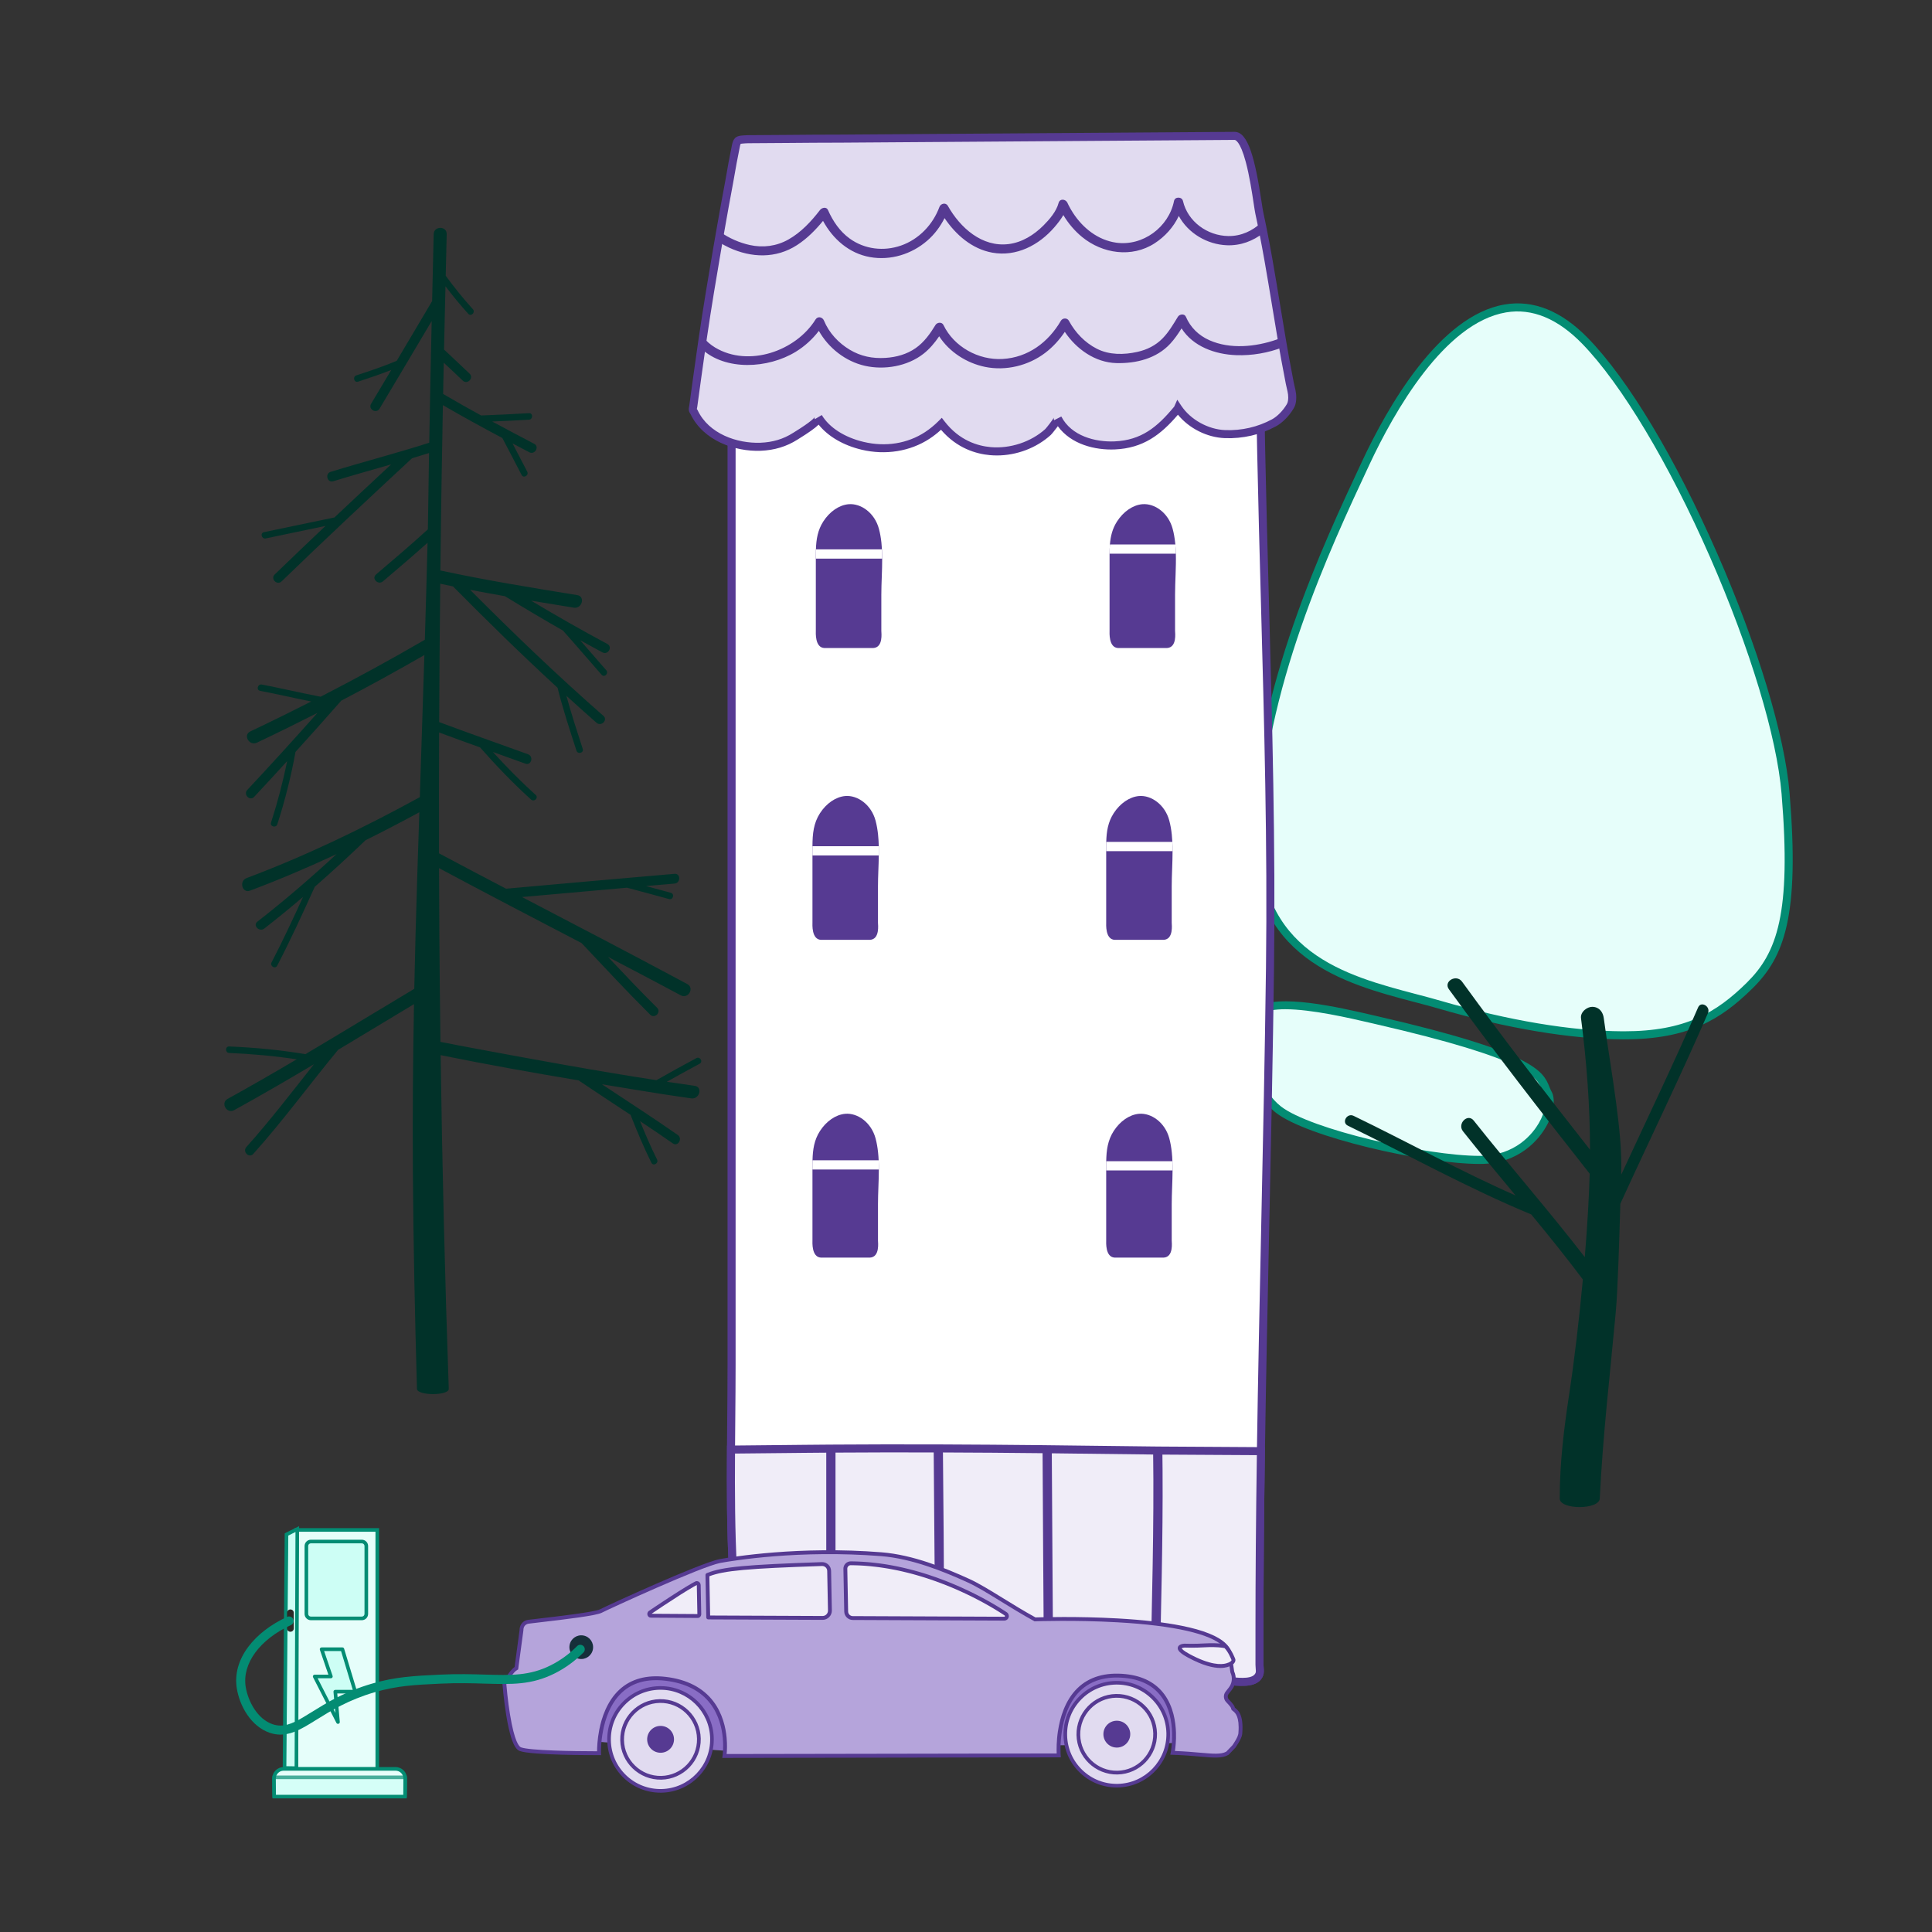 <?xml version="1.0" encoding="UTF-8"?> <svg xmlns="http://www.w3.org/2000/svg" id="Layer_1" viewBox="0 0 1920 1920"><rect x="0" y="0" width="1920" height="1920" fill="#333333" stroke="none"/><defs><style>.cls-1{opacity:.7;}.cls-2,.cls-3,.cls-4,.cls-5,.cls-6,.cls-7,.cls-8,.cls-9,.cls-10,.cls-11,.cls-12,.cls-13,.cls-14,.cls-15{stroke-width:0px;}.cls-2,.cls-7{fill:#f0edf8;}.cls-3{fill:#896dc5;}.cls-4{fill:#013229;}.cls-5{fill:#2d2a27;}.cls-6{fill:#e1dbf0;}.cls-7{fill-rule:evenodd;}.cls-8{fill:none;}.cls-9{fill:#fff;}.cls-10{fill:#563a92;}.cls-11{fill:#b5a4db;}.cls-12{fill:#038c73;}.cls-13{fill:#e6fefa;}.cls-14{fill:#162f3a;}.cls-15{fill:#cdfef5;}</style></defs><path class="cls-13" d="m1430.91,998.51c72.58,21.09,134.43,30.15,181.56,30.38,61.8.3,94.04-17.69,126.16-49.35,32.12-31.66,45.62-72.28,35.85-190.99-9.78-118.72-114.53-362.66-199.26-449.72-84.73-87.06-166.67,11.64-217.88,121.04-41.31,88.25-105.68,226.72-109.4,365.46-3.72,138.73,111.97,152.55,182.96,173.18Z"></path><path class="cls-12" d="m1614,1032.89c-.51,0-1.02,0-1.54,0-51.63-.25-114.79-10.81-182.66-30.54h0c-7.49-2.18-15.42-4.26-23.82-6.47-69.82-18.35-165.43-43.49-162.02-170.66,3.77-140.58,70.13-282.34,109.78-367.04,25-53.41,76.64-144.64,141.63-155.6,28.59-4.82,56.43,6.44,82.74,33.46,40.08,41.18,86.93,119.25,128.53,214.17,40.28,91.91,67.14,180.89,71.84,238.01,10.1,122.6-5.22,162.83-37.03,194.17-31.62,31.16-64.05,50.5-127.45,50.5Zm-181.97-38.22c67.17,19.52,129.57,29.97,180.47,30.22.49,0,.99,0,1.48,0,60.7,0,91.68-18.46,121.86-48.2,30.07-29.64,44.51-68.35,34.67-187.82-4.64-56.29-31.25-144.31-71.2-235.45-40.63-92.7-88.08-171.88-126.94-211.81-24.36-25.03-49.82-35.51-75.67-31.16-61.39,10.35-111.38,99.11-135.72,151.1-39.38,84.14-105.3,224.96-109.03,363.87-3.24,120.84,85.08,144.06,156.06,162.71,8.45,2.22,16.44,4.32,24.02,6.53h0Z"></path><path class="cls-13" d="m1368.25,1013.91c-29.42-6.77-96.57-23.46-117.15-9.4-20.58,14.06-10.55,74.8,19.43,98.21,29.97,23.41,145.73,50.08,200.22,50,54.49-.08,75.92-51.42,67.6-66.1-8.31-14.68,3.77-32.7-170.09-72.7Z"></path><path class="cls-12" d="m1470.5,1156.71c-55.56,0-171.55-26.73-202.44-50.85-21.62-16.88-32.49-51.01-31.75-74.54.45-14.21,4.9-24.9,12.53-30.12,20.89-14.28,82.18-.04,115.11,7.6,1.84.43,3.57.83,5.19,1.2,156.87,36.09,164.51,54.97,170.64,70.14.65,1.6,1.26,3.11,2.04,4.49,4.44,7.84,2.16,22.15-5.68,35.63-6.37,10.94-25.48,36.39-65.39,36.45h-.25Zm-193.19-153.74c-10.32,0-18.87,1.35-23.96,4.83-5.46,3.73-8.68,12.17-9.04,23.76-.68,21.57,9.13,52.73,28.67,67.99,29.25,22.84,144.29,49.15,197.52,49.15h.23c35.77-.05,52.82-22.72,58.49-32.47,7.01-12.05,8.14-23.25,5.64-27.66-1.04-1.83-1.78-3.67-2.5-5.43-5.15-12.74-12.2-30.19-165.02-65.34-1.63-.37-3.37-.78-5.21-1.21-21.14-4.91-58.66-13.62-84.83-13.62Z"></path><path class="cls-4" d="m1687.57,1001.12c-24.27,55.97-50.8,110.93-76.43,166.29.73-24.02-1.98-48.12-5.1-71.89-3.66-27.94-8.5-55.71-12.22-83.65-.49-3.81-2.17-7.24-4.99-9.3,0,0-.01,0-.02-.01-.04-.03-.08-.05-.11-.07-1.67-1.19-3.74-1.9-6.19-1.93-2.62-.03-5.48,1.17-7.68,3.07-2.43,2.1-4.06,5.06-3.64,8.24,5.6,43.17,8.94,87.09,8.95,130.73-43.25-55.06-86.03-110.38-127.19-167.07-5.65-7.78-18.74-.26-13.02,7.61,45.19,62.23,92.32,122.84,139.88,183.25-.67,24.05-2.38,52.71-4.86,82.92-35.63-46.16-74.13-89.98-110.37-135.69-6.03-7.6-16.64,3.13-10.66,10.66,17.07,21.53,34.67,42.63,52.22,63.76-54.7-24.09-107.18-53.09-160.95-79.13-6.52-3.16-12.27,6.59-5.71,9.77,60.73,29.42,119.86,62.38,182.27,88.22,17.49,21.21,34.76,42.6,51.27,64.62-3.6,39.04-8.33,79.35-13.67,114.59-5.1,33.69-9.31,67.29-9.32,103.06,0,11.38,39.25,11.42,39.8,0,3.03-62.84,10.08-122.08,15.82-184.27,2.16-23.35,3.57-73.08,4.61-108.61,28.85-63.23,59.43-125.69,87.08-189.46,2.87-6.61-6.88-12.38-9.77-5.71Z"></path><path class="cls-4" d="m692.02,1051.57c-13.34,7.11-26.53,14.48-39.69,21.9-59.87-9.21-119.54-20.18-179.05-31.26-11.87-2.21-23.73-4.44-35.57-6.82-.49-36.4-.86-72.79-1.11-109.19-.14-21.16-.23-42.31-.3-63.47,47.02,25.22,94.38,49.82,141.69,74.51.04.04.06.08.1.12,22.52,23.84,44.79,47.9,68.07,71.02,4.44,4.41,11.3-2.45,6.86-6.86-16.64-16.52-32.76-33.52-48.83-50.59,8.79,4.6,17.58,9.21,26.36,13.84,15.35,8.08,30.71,16.16,45.99,24.38,7.33,3.94,13.88-7.22,6.53-11.17-54.51-29.31-109.44-57.84-164.29-86.51,34.79-3.1,69.58-6.23,104.37-9.28,13.95,3.64,27.82,7.56,41.75,11.28,4.03,1.08,5.74-5.16,1.72-6.24-8.21-2.19-16.39-4.45-24.59-6.68,9.44-.82,18.87-1.64,28.31-2.45,6.18-.53,6.23-10.24,0-9.7-55.75,4.75-111.47,9.81-167.21,14.77-.06,0-.12.03-.18.03-10.53-5.51-21.06-11.03-31.57-16.57-11.72-6.17-23.43-12.35-35.11-18.6-.09-40.04-.07-80.08.1-120.12,13.53,5.04,27.1,9.97,40.69,14.84,16.1,18.19,32.67,35.55,50.74,51.85,3.09,2.78,7.68-1.78,4.58-4.58-15.02-13.54-28.99-27.82-42.53-42.7,10.77,3.85,21.54,7.7,32.3,11.6,5.88,2.13,8.41-7.24,2.58-9.36-29.42-10.68-58.98-20.98-88.3-31.95.21-45.84.57-91.68,1.08-137.52,4.21.9,8.43,1.79,12.65,2.65,33.96,34.36,68.42,68.09,103.94,100.76,5.27,21.13,12.08,41.78,18.79,62.49,1.28,3.94,7.53,2.26,6.24-1.72-5.68-17.53-11.42-35.02-16.25-52.78,9.9,9.01,19.87,17.97,29.95,26.8,4.68,4.1,11.57-2.74,6.86-6.86-45.8-40.11-89.59-82.18-132.51-125.31,11.52,2.22,23.05,4.33,34.6,6.36,19.05,11.68,38.28,23.12,57.71,34.19,12.95,14.52,25.57,29.35,38.42,43.96,2.75,3.13,7.32-1.46,4.57-4.57-8.7-9.89-17.29-19.88-25.95-29.81,7.37,4.09,14.76,8.14,22.18,12.11,5.51,2.95,10.41-5.43,4.9-8.38-25.6-13.7-50.85-28.12-75.78-43.04,14.13,2.36,28.28,4.67,42.43,6.96,8.15,1.32,11.65-11.15,3.44-12.48-45.43-7.37-90.85-14.73-135.85-24.45-.07-.01-.13,0-.2-.02.15-12.62.29-25.24.46-37.86.15-5.98.54-39.25.69-49.08.41-26.65.86-52.23,1.34-77.39,19.47,11.32,39.22,22.13,59.1,32.71,6.48,12.18,12.71,24.48,19.13,36.69,1.94,3.69,7.53.42,5.59-3.27-4.91-9.33-9.7-18.71-14.58-28.05,5.53,2.92,11.06,5.83,16.6,8.73,5.53,2.89,10.44-5.48,4.9-8.38-13.95-7.3-27.87-14.65-41.72-22.14,12.18-.51,24.36-1.07,36.54-1.83,4.14-.26,4.16-6.73,0-6.47-15.85.99-31.71,1.64-47.57,2.29-12.69-6.96-25.29-14.06-37.77-21.39.21-10.38.42-20.72.64-31.04,6.31,5.91,12.65,11.77,18.87,17.77,4.5,4.34,11.37-2.51,6.86-6.86-8.39-8.1-17.01-15.95-25.45-24,.45-20.77.92-41.6,1.42-62.87,7.18,9.43,14.72,18.59,22.67,27.37,2.8,3.09,7.37-1.49,4.58-4.58-9.59-10.58-18.56-21.73-27-33.26.32-13.55.64-27.28.97-41.33.2-8.33-12.74-8.33-12.94,0-.54,22.66-1.05,44.75-1.54,66.54-11.67,19.82-23.42,39.6-35.19,59.36-13.14,5.45-26.61,10.06-40.14,14.45-3.94,1.28-2.26,7.53,1.72,6.24,11.1-3.59,22.13-7.37,33-11.6-6.68,11.2-13.35,22.4-20.04,33.59-3.21,5.38,5.18,10.26,8.38,4.9,17.33-29.02,34.63-58.05,51.83-87.15-.9,40.59-1.71,80.38-2.43,120.95-32.41,10.41-65.42,18.91-97.96,28.93-5.95,1.83-3.41,11.2,2.58,9.36,19.07-5.88,38.31-11.23,57.49-16.75-18.82,17.51-37.61,35.07-56.31,52.72-23.37,4.75-46.67,9.81-70.03,14.61-4.08.84-2.35,7.08,1.72,6.24,19.82-4.08,39.61-8.34,59.43-12.44-16.91,16.01-33.77,32.06-50.5,48.26-4.5,4.35,2.37,11.21,6.86,6.86,42.68-41.32,86.07-81.91,129.6-122.34,5.66-1.7,11.3-3.44,16.93-5.23-.43,24.82-.81,49.98-1.16,75.86-16.82,15.36-34.18,30.09-51.52,44.84-4.76,4.05,2.13,10.89,6.86,6.86,14.89-12.67,29.77-25.34,44.34-38.38-.82,32.13-1.73,64.26-2.7,96.39-33.93,19.73-68.55,38.62-103.58,56.62-19.54-3.73-38.91-8.36-58.45-12.11-4.07-.78-5.81,5.45-1.72,6.24,17,3.27,33.87,7.2,50.84,10.62-20.09,10.21-40.29,20.15-60.57,29.76-7.52,3.56-.96,14.72,6.53,11.17,20.17-9.56,40.25-19.44,60.22-29.58-22.92,25.81-46.13,51.34-69.74,76.55-4.27,4.56,2.58,11.43,6.86,6.86,11.01-11.75,21.9-23.6,32.75-35.49-4.16,20.64-9.52,41.01-15.99,61.05-1.28,3.97,4.96,5.67,6.24,1.72,7.54-23.37,13.58-47.17,17.97-71.33.03-.18.03-.34.04-.51,15.31-16.89,30.48-33.91,45.54-51.04,27.87-14.55,55.44-29.67,82.6-45.33-1.44,47.08-2.98,94.15-4.53,141.22-55.51,30.47-112.88,58.17-172.18,80.45-7.72,2.9-4.38,15.41,3.44,12.48,29.1-10.93,57.75-23.13,85.97-36.3-25.32,23.39-51.37,45.87-78.66,67.1-4.92,3.83,1.99,10.65,6.86,6.86,13.11-10.2,25.93-20.7,38.52-31.43-9.98,21.91-20.2,43.68-31.3,65.08-1.91,3.69,3.67,6.97,5.59,3.27,13.23-25.51,25.23-51.55,37.04-77.74.08-.18.14-.37.18-.55,17.24-15.06,34.08-30.57,50.65-46.46,17.99-8.9,35.79-18.17,53.4-27.73-.7,21.48-1.4,42.96-2.09,64.44-1.18,37-2.18,74-2.93,111.01-36.1,21.55-71.98,43.48-108.14,64.93-25.06-4.17-50.39-6.59-75.77-7.64-4.16-.17-4.16,6.3,0,6.47,22.44.93,44.84,2.93,67.05,6.31-22.73,13.41-45.57,26.61-68.68,39.35-7.3,4.02-.77,15.2,6.53,11.17,26.72-14.72,53.1-30.06,79.33-45.64-22.05,27.71-43.51,55.89-67.18,82.27-4.16,4.64,2.68,11.52,6.86,6.86,29.74-33.15,55.98-69.15,84.32-103.46,25.15-15.1,50.24-30.32,75.4-45.39-1.02,55.08-1.48,110.16-1.12,165.26.47,72.37,2.02,144.72,4.06,217.06.2,6.95,31.85,6.97,31.61,0-3.85-110.52-6.52-221.07-8.08-331.64,45.48,9.26,91.25,17.39,137.06,25.08,17.12,11.57,34.43,22.87,51.68,34.26,6.35,16.14,13,32.12,20.74,47.65,1.86,3.73,7.44.45,5.59-3.27-6.22-12.47-11.72-25.24-16.93-38.15,10.95,7.28,21.85,14.63,32.63,22.16,5.13,3.59,9.99-4.82,4.9-8.38-24.79-17.32-50.21-33.7-75.41-50.41,11.69,1.93,23.37,3.85,35.05,5.76,17.89,2.92,35.8,5.77,53.76,8.28,8.14,1.14,11.67-11.33,3.44-12.48-9.25-1.29-18.49-2.64-27.73-4.02,10.82-6.07,21.66-12.08,32.61-17.92,3.68-1.96.41-7.55-3.27-5.59Z"></path><path class="cls-9" d="m1251.66,298.85c0-24.57-1.1-49.18,0-73.72.38-8.33-.06-8.62-3.9-9.33-3.39-.61-10.25-.3-14.91-.3-15.93,0-31.86,0-47.79,0h-93.32c-67.65,0-135.3.3-202.95.1-33.44-.09-66.88-.33-100.32-.76-12.84-.17-30.94-.11-43.84.96-14.67,1.23-10.71,5.82-11.63,38.62-1.18,42.09-5.97,84.09-5.97,126.21v975.41c0,27.77-.39,56.11-.57,84.54-.28,40.19-.16,80.56,1.95,119.77,0,36.64,4.36,69.84,4.59,106.45.04,6.12,163.52,4.01,175.8,3.98,57.87-.15,115.74.63,173.6.7,29.62.04,59.25-.61,88.87-.95,15.18-.18,30.38-.29,45.57-.19,9.32.05,30.65,5.11,34.82-6.8.84-2.4,0-6.65,0-9.17v-34.67c0-58.81.56-118.04,1.44-177.53,2.36-159.66,6.98-321.06,9.01-480.56,2.84-221.21-10.46-441.69-10.46-662.74Z"></path><path class="cls-10" d="m1084.77,1675.48c-.79,0-1.58,0-2.38,0-25.22-.03-50.87-.2-75.67-.36-32.1-.21-65.29-.43-97.92-.34-1.25,0-4.07.03-8.12.06-163.96,1.42-167.94-2.52-170.33-4.87-.87-.85-1.35-1.97-1.36-3.15-.11-17.71-1.22-34.95-2.29-51.63-1.13-17.63-2.3-35.86-2.3-54.74-2.16-40.13-2.21-81.35-1.95-119.9.06-9.88.15-19.75.24-29.59.16-18.1.33-36.81.33-54.92V380.63c0-24.14,1.59-48.57,3.12-72.2,1.15-17.75,2.34-36.1,2.85-54.13.19-6.87.17-12.56.15-17.13-.07-17.03-.1-24.08,15.15-25.36,14-1.17,33.72-1.11,44.23-.98,32.21.42,65.01.67,100.28.76,42.27.13,85.25.05,126.81-.02,25.38-.04,50.75-.09,76.12-.09h109.25c10.62,0,21.24,0,31.86,0,1.11,0,2.35-.02,3.63-.04,4.45-.06,9.04-.13,11.99.4,7.4,1.36,7.55,5.32,7.18,13.44-.73,16.24-.48,32.85-.24,48.9.12,8.07.25,16.42.25,24.64,0,99.82,2.76,201.21,5.42,299.27,3.24,119.06,6.59,242.18,5.03,363.53-1.09,85.1-2.94,172.16-4.73,256.35-1.57,73.62-3.19,149.74-4.29,224.22-.97,65.46-1.44,123.51-1.44,177.47v34.67c0,.62.07,1.5.15,2.43.22,2.63.48,5.61-.38,8.06-4.36,12.45-21.03,10.94-32.06,9.93-2.49-.23-4.84-.44-6.55-.45-13.19-.09-27.22-.03-45.5.19-8.95.1-17.9.24-26.85.37-19.56.29-39.77.59-59.7.59Zm-161.27-8.72c27.88,0,55.97.18,83.28.36,24.79.16,50.42.33,75.62.36,20.64.02,41.64-.28,61.95-.58,8.96-.13,17.91-.26,26.87-.37,18.33-.22,32.41-.28,45.64-.19,2.05.01,4.57.24,7.23.48,9.07.82,21.49,1.95,23.79-4.61.29-.84.08-3.28-.04-4.75-.09-1.1-.18-2.14-.18-3.1v-34.67c0-54,.47-112.09,1.44-177.59,1.1-74.51,2.72-150.64,4.29-224.27,1.79-84.18,3.64-171.22,4.73-256.28,1.55-121.19-1.79-244.23-5.03-363.21-2.67-98.11-5.43-199.56-5.43-299.48,0-8.16-.12-16.48-.24-24.52-.24-16.17-.49-32.9.25-49.38.05-1.11.17-3.73.06-5.08-.26-.05-.53-.1-.69-.13-2.18-.4-6.76-.33-10.44-.27-1.33.02-2.6.04-3.75.04-10.62,0-21.24,0-31.86,0h-109.25c-25.37,0-50.74.04-76.11.08-41.57.07-84.56.14-126.85.02-35.29-.1-68.12-.35-100.36-.76-10.36-.13-29.79-.19-43.46.95-5.99.5-6.47,1.52-6.82,2.26-1.05,2.24-1.03,7.35-1,15.09.02,4.63.04,10.39-.15,17.39-.51,18.18-1.7,36.6-2.86,54.42-1.53,23.5-3.1,47.8-3.1,71.68v975.41c0,18.14-.17,36.87-.33,54.99-.09,9.83-.18,19.7-.24,29.58-.26,38.47-.21,79.57,1.94,119.53v.21c0,18.66,1.17,36.8,2.29,54.33,1.03,16.01,2.09,32.54,2.28,49.6,7.71,1.6,40.63,3.62,163.64,2.56,4.08-.04,6.92-.06,8.17-.06,4.89-.01,9.8-.02,14.71-.02Z"></path><path class="cls-2" d="m1251.66,1654.36c0,2.52.84,6.77,0,9.17-4.17,11.92-25.5,6.86-34.82,6.8-15.19-.1-30.39,0-45.57.19-6.28.07-12.56.17-18.85.26-3.07.04-6.13.08-9.2.13-20.28.3-40.55.6-60.83.57-11.9,0-23.8-.06-35.7-.12-3.06,0-6.11-.03-9.17-.05-32.92-.18-65.83-.46-98.75-.53-3.06,0-6.12,0-9.19,0-6.93,0-13.86,0-20.79,0-5.46,0-40.88.44-78.5.37-3.05,0-6.11,0-9.18-.03-44.08-.18-88.11-1.15-88.13-4.32-.23-36.61-4.59-69.81-4.59-106.45-2.11-39.21-2.22-79.58-1.95-119.77,24.14-.21,48.29-.48,72.42-.73,7.42-.07,14.83-.14,22.24-.19,3.06-.03,6.12-.05,9.18-.06,32.53-.22,65.06-.27,97.58-.17,3.06,0,6.11.02,9.18.03,33,.12,66,.37,99.01.73,3.06.04,6.12.07,9.18.11,9.36.1,18.73.22,28.09.34,24.21.31,48.41.62,72.61.86,3.06.03,6.12.05,9.19.08,18.57.17,37.14.29,55.71.33,14.08.04,28.16.14,42.24.26-.88,59.49-1.44,118.72-1.44,177.53v34.67Z"></path><path class="cls-10" d="m1085,1675.48c-.87,0-1.73,0-2.6,0-10.68,0-22.37-.05-35.72-.12-2.75,0-5.5-.02-8.25-.04h-.92c-10.28-.06-20.57-.13-30.85-.2-22.25-.14-45.26-.29-67.88-.34-3.06,0-6.12,0-9.18,0-6.93,0-13.86,0-20.78,0-1.3,0-4.26.03-8.54.07-13.39.12-41.25.36-69.97.3-3.05,0-6.12,0-9.2-.03-25.67-.11-46.1-.46-60.72-1.04-8.77-.35-15.59-.79-20.25-1.32-5.21-.58-11.11-1.24-11.13-5.94-.11-17.71-1.22-34.95-2.29-51.62-1.13-17.63-2.3-35.86-2.3-54.74-2.16-40.12-2.21-81.34-1.95-119.9l.03-3.94,3.94-.03c18.13-.16,36.26-.35,54.39-.54l18.02-.19c7.42-.07,14.83-.14,22.25-.19,3.04-.03,6.09-.05,9.13-.06,31.3-.21,64.15-.27,97.67-.17l9.18.03c31.96.12,65.28.36,99.04.72l9.18.11c9.36.1,18.72.22,28.08.34,23.67.31,48.13.62,72.61.86l9.19.08c19.93.19,38.15.3,55.68.33,15.06.04,29.81.15,42.26.26l4.03.03-.06,4.03c-.97,65.44-1.44,123.49-1.44,177.47v34.67c0,.62.07,1.5.15,2.42.22,2.63.48,5.61-.38,8.06-4.35,12.45-21.03,10.94-32.06,9.93-2.49-.23-4.84-.44-6.55-.45-13.23-.09-27.26-.03-45.5.19-5.94.07-11.88.16-17.82.24l-1.02.02c-3.07.04-6.14.08-9.2.13-17.99.27-38.28.57-58.29.57Zm-163.88-8.71c2.83,0,5.65,0,8.48,0,3.07,0,6.14,0,9.2,0,22.64.05,45.66.2,67.92.34,10.28.07,20.56.13,30.84.19h.92c2.75.02,5.49.04,8.24.05,13.34.07,25.02.11,35.69.12,20.78.01,42.02-.29,60.76-.57,3.07-.05,6.14-.09,9.21-.13h1.01c5.95-.1,11.9-.19,17.84-.26,18.29-.22,32.36-.28,45.64-.19,2.05.01,4.57.24,7.23.48,9.07.82,21.49,1.95,23.79-4.61.29-.84.08-3.28-.04-4.75-.09-1.1-.18-2.14-.18-3.1v-34.67c0-52.9.45-109.72,1.38-173.56-11.54-.09-24.74-.19-38.19-.22-17.56-.04-35.79-.14-55.74-.33l-9.19-.08c-24.5-.24-48.97-.56-72.63-.86-9.37-.12-18.72-.24-28.08-.34l-9.18-.11c-33.74-.37-67.04-.61-98.98-.72l-9.18-.03c-33.5-.09-66.32-.04-97.54.17-3.09.02-6.14.04-9.17.06-7.42.05-14.83.12-22.24.19l-18.02.19c-16.82.18-33.64.35-50.47.5-.23,37.33-.11,77,1.97,115.59v.21c0,18.67,1.17,36.8,2.29,54.33,1.03,16,2.09,32.53,2.28,49.58,5.08,1.01,22.88,2.6,84.17,2.85,3.07.02,6.12.03,9.16.03,28.68.06,56.52-.19,69.89-.3,4.31-.04,7.3-.06,8.6-.07,4.11-.01,8.22-.02,12.32-.02Z"></path><path class="cls-6" d="m1283.91,398.92c-.24,1.64-.76,3.24-1.65,4.76-3.88,6.61-9.95,13.13-16.22,16.52-14.83,8.04-31.83,11.86-48.67,11.21-17.43-.68-36.4-10.46-46.7-25.9-.17.39-.4.79-.71,1.16-17.23,20.85-34.19,34.74-62.14,35.97-21.62.95-46.11-6.43-56.67-26.89.6,1.16-8.53,12.56-9.71,13.63-26.52,23.99-76.5,29.99-105.91-8.18-4.28,4.29-8.96,8.16-14.08,11.52-18.8,12.31-42.03,15.56-64.19,10.3-17.06-4.06-34.86-13.18-44.06-28.54,2.37,3.95-20.31,17.38-23,19.1-10.46,6.67-21.99,9.91-34.42,10.37-25.61.95-54.56-10.1-66.08-34.47-1.99-2.75-1.1-3.29-.76-5.81,2.56-19.1,5.26-38.18,7.96-57.26.03-.2.06-.41.08-.61.52-3.68,1.06-7.36,1.6-11.04,4.21-28.72,9-57.36,13.91-85.96.49-2.85.98-5.71,1.48-8.56.56-3.27,1.13-6.53,1.7-9.79,2.81-16.08,5.7-32.16,8.73-48.2,1.9-10.12,3.43-20.3,5.58-30.37,2.11-9.91,1.4-12.57,7.01-13.15,1.82-.18,4.69-.4,6.52-.41,31.28-.12,60.8-.57,92.07-.57,32.03-.22,64.06-.44,96.09-.67,34.65-.24,69.31-.48,103.96-.73,31.67-.22,63.35-.44,95.03-.66,23.11-.16,46.23-.32,69.34-.48l26.88-.19c15.59-.08,22.21,65.57,24.62,76.72.69,3.17,1.36,6.34,2.01,9.52.71,3.4,1.4,6.8,2.06,10.21,1.83,9.23,3.52,18.47,5.16,27.72,4.51,25.45,8.48,50.99,12.82,76.47.52,3.11,1.06,6.22,1.6,9.34.67,3.86,1.35,7.71,2.05,11.57,1.45,8.05,2.97,16.09,4.56,24.12,1.33,6.69,3.19,11.14,2.16,18.24Z"></path><path class="cls-10" d="m990.67,452.62c-2.31,0-4.62-.1-6.92-.31-13.56-1.22-32.65-6.65-48.58-25.21-3.65,3.34-7.51,6.35-11.52,8.98-19.11,12.51-43.64,16.46-67.31,10.85-18.28-4.35-33.5-13.28-42.79-24.94-3.67,3.61-10.08,8.1-19.93,14.19-.58.36-1.01.62-1.26.79-10.67,6.8-22.92,10.5-36.43,11-25.56.96-56.96-9.96-69.69-36.44-2.16-3.13-1.95-5.14-1.48-7.25.07-.32.16-.68.22-1.12,2.55-19,5.28-38.3,7.92-56.96l.13-.92c.53-3.71,1.06-7.4,1.6-11.09,4.41-30.04,9.51-60.36,13.92-86.05.46-2.72.94-5.44,1.41-8.16l.07-.41c.49-2.86.99-5.71,1.49-8.58l.21-1.22c3.08-17.65,5.94-33.43,8.74-48.26.71-3.75,1.37-7.59,2.02-11.31,1.09-6.28,2.22-12.77,3.58-19.15.37-1.75.65-3.26.9-4.58,1.14-6.11,2.04-10.93,9.62-11.71,1.55-.16,4.74-.42,6.91-.43,13.34-.05,26.55-.16,39.32-.27,17.12-.15,34.82-.3,52.77-.3,32-.22,64.03-.44,96.06-.67,34.65-.24,69.31-.48,103.96-.73l191.25-1.33h.05c13.54,0,20.31,26.69,26.85,69.75.7,4.62,1.26,8.27,1.66,10.12.69,3.18,1.36,6.37,2.02,9.56.75,3.6,1.43,6.96,2.06,10.25,1.64,8.29,3.33,17.38,5.17,27.79,2.67,15.08,5.19,30.43,7.64,45.28,1.68,10.24,3.42,20.82,5.19,31.21.52,3.11,1.05,6.22,1.59,9.32.67,3.85,1.35,7.69,2.04,11.54,1.5,8.32,3.03,16.41,4.55,24.05.29,1.48.62,2.86.94,4.21,1.11,4.72,2.16,9.18,1.26,15.39-.32,2.22-1.05,4.31-2.16,6.2-4.53,7.72-11.18,14.45-17.77,18.02-15.38,8.34-32.92,12.37-50.73,11.69-17.74-.69-35.47-9.67-46.61-23.27-17.01,19.92-34.56,33.27-62.6,34.5-19.47.86-43.62-4.94-56.74-23.1-.34.46-.7.95-1.09,1.47-1.79,2.38-4.94,6.35-6.03,7.34-14.3,12.93-33.87,20.27-53.46,20.27Zm-54.75-37.46l2.78,3.61c14.68,19.06,32.99,24.43,45.76,25.57,19.35,1.74,40.15-5.13,54.3-17.92,1.32-1.31,7.83-9.68,8.58-11.49-.14.33-.35,1.46.27,2.66l7.11-3.67c10.07,19.51,33.94,25.56,52.94,24.73,26.53-1.17,42.33-14.07,59.23-34.52.04-.05.09-.13.13-.22l2.94-6.67,4.05,6.07c9.19,13.77,26.68,23.46,43.53,24.12,16.37.63,32.49-3.08,46.61-10.73,5.29-2.87,10.91-8.63,14.68-15.03.59-1.01.97-2.1,1.14-3.31h0c.69-4.7-.11-8.1-1.13-12.4-.33-1.41-.67-2.86-1-4.48-1.53-7.68-3.07-15.82-4.58-24.19-.7-3.86-1.38-7.73-2.05-11.59-.54-3.12-1.08-6.24-1.6-9.36-1.77-10.41-3.52-21-5.2-31.25-2.44-14.82-4.96-30.15-7.62-45.18-1.83-10.35-3.51-19.4-5.14-27.64-.63-3.27-1.3-6.59-2.05-10.17-.65-3.17-1.32-6.33-2-9.49-.45-2.1-1.03-5.86-1.75-10.62-1.65-10.9-4.16-27.36-7.81-41-5.72-21.37-10.57-21.97-11.13-21.95l-191.25,1.33c-34.65.25-69.31.49-103.96.73-32.03.23-64.06.45-96.08.67-17.94,0-35.63.15-52.73.3-12.79.11-26.01.22-39.36.27-1.62,0-4.31.21-6.13.39-.89.09-1.25.22-1.37.27-.38.59-.81,2.9-1.19,4.95-.26,1.37-.55,2.96-.94,4.78-1.33,6.23-2.44,12.65-3.52,18.85-.65,3.74-1.32,7.61-2.04,11.42-2.79,14.79-5.65,30.54-8.72,48.15l-.21,1.22c-.5,2.86-.99,5.71-1.48,8.56l-.07.42c-.47,2.72-.94,5.43-1.4,8.15-4.4,25.65-9.5,55.91-13.89,85.87-.54,3.68-1.07,7.35-1.59,11.03l-.13.94c-2.64,18.65-5.36,37.93-7.91,56.9-.1.75-.23,1.34-.34,1.81-.03.13-.06.28-.09.41.07.13.21.36.47.72l.22.3.16.33c11.07,23.41,39.26,33.03,62.31,32.18,12.23-.45,22.83-3.64,32.41-9.75.27-.17.74-.46,1.37-.85,17.14-10.59,19.7-14.08,20.07-14.9-.14.3-.24,1.2.29,2.08,0,0,0,0,0,0l6.86-4.11s0,0,0,0h0c7.46,12.46,22.61,22.2,41.56,26.7,21.86,5.19,43.55,1.72,61.08-9.75,4.73-3.1,9.26-6.81,13.44-11l3.22-3.23Z"></path><path class="cls-10" d="m875.86,626.96c0,1.77,2.06,16.51-8.05,17.04h-48.66c-9.42-.53-8.39-15.38-8.39-17.49v-11.74c0-19.87,0-39.74,0-59.61v-3.33c0-1.99.02-3.94.09-5.85.33-10.24,1.85-19.23,7.35-27.78,6.23-9.68,15.62-16.29,25.09-17.12,12.32-1.08,25.93,8.61,30.17,24.45,1.19,4.42,1.97,9.03,2.48,13.75.24,2.21.4,4.45.52,6.7.17,3.04.24,6.1.25,9.18.04,12.06-.85,24.33-.85,35.72v36.09Z"></path><path class="cls-10" d="m1167.77,626.96c0,1.77,2.06,16.51-8.05,17.04h-48.66c-9.42-.53-8.39-15.38-8.39-17.49v-11.74c0-20.98,0-41.96,0-62.95,0-.52,0-1.05,0-1.56.02-3.18.1-6.23.35-9.18.66-8.26,2.48-15.73,7.09-22.89,6.23-9.68,15.62-16.29,25.09-17.12,12.32-1.08,25.93,8.61,30.17,24.45,1.19,4.42,1.97,9.03,2.48,13.75.06.6.12,1.2.17,1.81.28,3.02.44,6.09.52,9.18.37,13.61-.78,27.67-.78,40.61v36.09Z"></path><path class="cls-10" d="m872.52,880.89v36.09c0,1.77,2.06,16.51-8.05,17.03h-48.66c-9.43-.52-8.4-15.37-8.4-17.49v-11.73c0-18.22,0-36.44,0-54.67v-9.18c.05-12.36,1.08-22.84,7.44-32.73,6.23-9.69,15.62-16.29,25.1-17.13,12.31-1.07,25.92,8.62,30.17,24.45,1.18,4.43,1.97,9.04,2.47,13.76.4,3.83.62,7.72.73,11.65.06,3.04.06,6.1.02,9.18-.15,10.45-.82,20.92-.82,30.76Z"></path><path class="cls-10" d="m1164.43,916.98c0,1.77,2.06,16.51-8.05,17.03h-48.66c-9.43-.52-8.4-15.37-8.4-17.49v-11.73c0-19.65,0-39.29,0-58.94v-4c0-1.76.02-3.49.06-5.18.3-10.53,1.76-19.72,7.38-28.45,6.23-9.69,15.62-16.29,25.1-17.13,12.31-1.07,25.92,8.62,30.17,24.45,1.18,4.43,1.97,9.04,2.47,13.76.26,2.43.44,4.89.56,7.37.16,3.04.22,6.1.22,9.18,0,11.84-.85,23.86-.85,35.04v36.09Z"></path><path class="cls-10" d="m872.52,1232.77c0,1.77,2.06,16.51-8.05,17.03h-48.66c-9.43-.52-8.4-15.37-8.4-17.49v-11.73c0-19.45,0-38.89,0-58.34v-4.61c0-1.55,0-3.08.06-4.57.26-10.79,1.66-20.16,7.39-29.05,6.23-9.69,15.62-16.29,25.1-17.13,12.31-1.07,25.92,8.62,30.17,24.45,1.18,4.43,1.97,9.04,2.47,13.76.28,2.63.47,5.29.59,7.98.15,3.03.19,6.1.19,9.18-.02,11.65-.85,23.45-.85,34.43v36.09Z"></path><path class="cls-10" d="m1164.43,1232.77c0,1.77,2.06,16.51-8.05,17.03h-48.66c-9.43-.52-8.4-15.37-8.4-17.49v-11.73c0-19.14,0-38.28,0-57.42v-5.53c0-1.24,0-2.46.03-3.65.2-11.17,1.53-20.83,7.42-29.97,6.23-9.69,15.62-16.29,25.1-17.13,12.31-1.07,25.92,8.62,30.17,24.45,1.18,4.43,1.97,9.04,2.47,13.76.31,2.93.51,5.9.62,8.9.13,3.04.17,6.1.15,9.18-.06,11.35-.84,22.81-.84,33.52v36.09Z"></path><path class="cls-9" d="m876.71,555.15h-65.96v-3.33c0-1.99.02-3.94.09-5.85h65.62c.17,3.04.24,6.1.25,9.18Z"></path><path class="cls-9" d="m1168.55,550.26h-65.87c.02-3.18.1-6.23.35-9.18h65c.28,3.02.44,6.09.52,9.18Z"></path><path class="cls-9" d="m873.33,850.13h-65.93v-9.18h65.91c.06,3.04.06,6.1.02,9.18Z"></path><path class="cls-9" d="m1165.29,845.85h-65.97v-4c0-1.76.02-3.49.06-5.18h65.68c.16,3.04.22,6.1.22,9.18Z"></path><path class="cls-9" d="m873.37,1162.24h-65.97v-4.61c0-1.55,0-3.08.06-4.57h65.72c.15,3.03.19,6.1.19,9.18Z"></path><path class="cls-9" d="m1165.28,1163.16h-65.96v-5.53c0-1.24,0-2.46.03-3.65h65.78c.13,3.04.17,6.1.15,9.18Z"></path><path class="cls-10" d="m830.31,1439.6v231.55c-3.05,0-6.11,0-9.18-.03v-231.46c3.06-.03,6.12-.05,9.18-.06Z"></path><path class="cls-10" d="m938.78,1670.78c-3.06,0-6.12,0-9.19,0-1.22-24.77-.96-49.58-.77-74.37.19-26.24-.1-52.45-.33-78.69-.23-26.1-.45-52.19-.61-78.29,3.06,0,6.11.02,9.18.03,0,2.06.03,4.12.04,6.18.34,52.55,1.24,105.09.84,157.63-.17,22.45-.28,45.05.84,67.53Z"></path><path class="cls-10" d="m1046.7,1671.36c-3.06,0-6.11-.03-9.17-.05-.04-6.84-.08-13.68-.12-20.52-.42-70.21-1.06-140.41-1.33-210.62,3.06.04,6.12.07,9.18.11,0,3.79.03,7.57.05,11.36.33,73.24,1.01,146.47,1.4,219.71Z"></path><path class="cls-10" d="m1152.43,1670.78c-3.07.04-6.13.08-9.2.13,0-.17,0-.34,0-.51,1.36-76.28,3.81-152.61,2.73-228.91,3.06.03,6.12.05,9.19.08.09,6.49.16,12.97.2,19.46.46,69.93-1.69,139.84-2.93,209.75Z"></path><path class="cls-10" d="m1275.14,345c-14.87,5.77-31.05,8.53-46.65,7.95-20.99-.77-42.85-8.61-54.27-26.61-3.35,5.33-6.91,10.54-11.19,15.18-13.64,14.81-33.98,19.82-53.58,19.31-21.06-.54-39.76-13.86-51.26-31.03-5.38,7.92-11.81,15.06-19.49,20.89-16.73,12.71-39.12,18.17-59.76,13.92-18.22-3.75-35.46-14.71-45.59-30.42-4.42,6.49-9.49,12.54-15.7,17.42-15.75,12.38-38.77,16.34-58.14,11.92-19.27-4.39-36.09-17.61-45.74-34.72-6.28,8.24-14.03,15.28-22.91,20.74-27.4,16.84-70.08,19.3-93.96-3.14.03-.2.06-.41.08-.61.52-3.68,1.06-7.36,1.6-11.04,3.31,4.24,7.46,7.83,12.14,10.63,33.22,19.9,80.18,3.59,99.75-27.88,2.25-3.61,6.93-2.46,8.39,1.1,4.98,12.12,14.44,22.27,25.62,28.95,11.02,6.59,22.7,8.9,35.42,8.11,10.75-.67,21.25-3.52,30.14-9.76,8.34-5.85,14.4-14.34,19.63-22.94,1.66-2.74,6.38-3.22,7.92,0,10.4,21.69,34.8,35.1,58.63,33.78,25.37-1.4,45.56-16.51,58.09-38,1.69-2.9,6.28-3.07,7.93,0,6.32,11.72,15.85,21.76,27.8,27.83,12.39,6.31,26.87,6.1,40.2,3.14,9.56-2.12,18.18-6.36,25.06-13.37,6.21-6.33,10.69-14.07,15.29-21.58,1.62-2.63,6.5-3.33,7.92,0,4.58,10.72,12.79,18.64,23.41,23.35,20.67,9.17,45.82,6.6,66.65-.61,1.65-.57,3.31-1.19,4.98-1.85.52,3.11,1.06,6.22,1.6,9.34Z"></path><path class="cls-10" d="m1255.56,231.47c-10.18,7.95-22.44,12.79-36.29,12.26-19.71-.75-38.53-11.98-47.8-29.13-5.15,11.05-13.78,20.54-23.94,27.14-22.69,14.74-51.84,10.43-72.18-6.24-7.25-5.95-13.72-13.49-18.59-21.77-2.55,4.38-5.76,8.45-8.88,12.07-15.4,17.85-37.82,29.58-61.74,25.28-20.11-3.61-36.28-17.71-47.45-34.32-4.24,8.42-9.91,16.06-17.09,22.3-15.59,13.58-36.54,20.07-57.02,16.43-20.71-3.67-36.91-17.96-46.65-35.98-7.52,9.12-15.84,17.57-25.82,24.04-20.98,13.62-45.49,12.79-67.64,2.49-3.62-1.68-7.14-3.63-10.51-5.82.56-3.27,1.13-6.53,1.7-9.79,8.93,6.39,19.44,10.83,29.38,13.05,13.25,2.95,26.54,1.22,38.41-5.43,12.61-7.06,22.72-17.99,31.46-29.33,1.84-2.38,6.37-3.54,7.93,0,4.86,11.02,11.77,21.29,21.65,28.4,14.81,10.69,33.74,12.86,50.87,6.92,17.83-6.19,31.73-20.8,38.23-38.35,1.3-3.53,6.32-4.78,8.39-1.1,12.2,21.67,33.94,41.34,60.57,37.94,13.31-1.7,25.08-9.12,34.41-18.45,6-6.01,12.81-13.88,15.05-22.37,1.21-4.61,6.84-3.97,8.67-.4.05.08.1.2.17.35.4.82.77,1.64,1.18,2.45,1.31,2.58,2.78,5.09,4.36,7.52,9.74,15,24.68,26.92,42.75,29.51,26.48,3.79,52.36-15.29,57.61-41.47.89-4.45,7.86-4.3,8.85,0,4.74,20.57,24.34,34.63,45.09,34.9,12.93.17,23.94-5.18,32.81-13.33.71,3.4,1.4,6.8,2.06,10.21Z"></path><rect class="cls-8" width="1920" height="1920"></rect><path class="cls-3" d="m1177.8,1731.99l-445.75,8.7-150.81-10.62s25.63-67.64,32.95-68.8c7.32-1.15,547.89-10.7,547.89-10.7l15.71,81.41Z"></path><path class="cls-11" d="m517.07,1738.28c11.18,4.32,78.26,4.02,78.26,4.02,0,0-3.12-82.15,66.14-73.92,69.26,8.23,58.51,76.67,58.51,76.67l332.18-.56s-7.08-86.53,66.41-78.85c61.06,6.38,46.77,76.31,46.77,76.31,31.46,1.01,45.63,5.48,54.47.36,0,0,6.48-6.74,6.48-6.74,6.51-9.56,6.27-12.3,6.35-13.34,1.8-22.87-7.51-22.48-7.36-24.81.09-1.31-2.81-4.58-5.36-7.19-2.1-2.16-2.31-5.53-.45-7.91l3.24-4.16c3.7-4.75,4.44-11.16,1.92-16.63l-2.17-14.66h0c.54-44.76-193.87-37.57-193.87-37.57-25.91-14.23-49.39-30.86-66.16-38.49-26.76-12.17-57.23-23.95-86.54-26.27-79.35-6.28-144.3,3.86-160.21,6.76-18.59,3.39-111.58,46.06-118.57,49.73-6.98,3.67-64.46,9.57-71.84,10.62-7.38,1.04-7.01,8.43-7.01,8.43l-.89,6.58-3.38,25.06-.82,6.12c-5.33,2.79-11.91,15.56-11.91,15.56,0,0,4.64,60.54,15.82,64.87Z"></path><path class="cls-10" d="m718.09,1744.76c.01-.07,1.15-7.55.2-17.63-.87-9.22-3.7-22.59-12.3-33.93-9.74-12.83-24.79-20.54-44.74-22.91-17.91-2.13-32.4,1.79-43.08,11.64-11.51,10.62-16.59,26.38-18.82,37.74-2.44,12.44-2.1,22.46-2.1,22.56l.08,1.99h-1.99c-2.75.02-67.57.26-78.96-4.14h0c-3.21-1.24-5.85-5.42-8.32-13.17-1.8-5.65-3.48-13.18-4.98-22.37-2.54-15.58-3.73-30.82-3.74-30.98l-.04-.54.25-.48c.67-1.29,6.39-12.17,11.84-15.84l4.94-36.69c-.08-3.22,1.6-9.24,8.67-10.24,1.54-.22,5.11-.63,10.06-1.2,16.73-1.94,55.92-6.47,61.15-9.21,3.82-2,29.69-13.95,55.06-25.03,23.68-10.34,54.02-23.06,64.06-24.89,12.46-2.27,78.77-13.27,160.71-6.78,31.17,2.47,62.96,15.42,87.18,26.43,9.42,4.29,20.64,11.19,33.62,19.19,9.8,6.04,20.88,12.87,32.21,19.1,4.85-.16,41.84-1.25,81.81,1.01,25.1,1.42,46.46,3.87,63.48,7.28,21.54,4.31,36.28,10.23,43.83,17.58,4.14,4.04,6.23,8.58,6.21,13.5l2.11,14.24c2.69,6.09,1.83,13.09-2.27,18.36l-3.24,4.16c-1.25,1.61-1.11,3.92.31,5.38,4.69,4.8,5.76,6.87,5.89,8.17.14.12.35.29.53.43,2.69,2.11,8.28,6.51,6.84,24.9,0,.05,0,.1,0,.16-.08,1.4-.25,4.69-6.67,14.11l-.09.13-6.31,6.57c-.23.24-.44.46-.7.62h0c-6.24,3.62-14.5,2.89-28.19,1.68-7.23-.64-16.24-1.43-27.3-1.78l-2.28-.07.46-2.23c.07-.33,6.63-33.61-9.35-55.42-7.83-10.68-19.85-16.93-35.73-18.59-19.06-1.99-34.22,2.37-45.06,12.95-11.63,11.37-16.25,28.05-18.07,40.04-2,13.13-1.18,23.68-1.17,23.79l.17,2.07-334.26.56h-2.25s.35-2.22.35-2.22Zm333.35-24.68c1.9-12.6,6.78-30.16,19.19-42.3,11.69-11.43,27.89-16.16,48.15-14.04,17.01,1.78,29.94,8.55,38.43,20.14,8.91,12.15,11.15,27.41,11.47,38.08.24,8.17-.56,14.85-1.06,18.15,10.17.39,18.52,1.12,25.31,1.72,12.75,1.12,20.51,1.81,25.7-1.05.79-.82,3.94-4.1,6.17-6.41,5.72-8.43,5.87-11.13,5.91-12.02,0-.09.01-.18.02-.26,1.28-16.34-3.22-19.88-5.38-21.58-.9-.7-2-1.57-1.99-3.05-.1-.28-.78-1.75-4.81-5.88-2.76-2.83-3.02-7.31-.6-10.43l3.24-4.16c3.27-4.2,3.92-9.81,1.69-14.65l-.11-.25-2.24-15.08v-.15c.05-3.95-1.6-7.5-5.05-10.86-12.69-12.38-48.94-20.6-104.82-23.77-42.5-2.41-81.63-1.01-82.02-.99l-.53.02-.47-.26c-11.57-6.35-22.87-13.31-32.83-19.45-12.87-7.93-23.99-14.78-33.2-18.97-23.93-10.88-55.32-23.68-85.89-26.1-81.46-6.45-147.34,4.48-159.72,6.73-18.48,3.37-111.65,46.2-118.02,49.54-5.41,2.84-35.1,6.46-62.5,9.63-4.73.55-8.47.98-9.97,1.19-5.42.76-5.38,5.86-5.36,6.43v.18s-5.23,38.92-5.23,38.92l-.88.46c-3.75,1.97-8.87,10.53-10.85,14.25.23,2.85,1.41,16.36,3.66,30.13,4.46,27.3,9.1,31.86,10.89,32.55,8.36,3.23,53.13,3.9,73.88,3.9.6,0,1.18,0,1.74,0,.01-3.6.28-11.69,2.17-21.36,2.33-11.95,7.7-28.57,19.99-39.91,11.54-10.65,27.07-14.91,46.15-12.64,21.04,2.5,36.98,10.72,47.37,24.43,9.16,12.09,12.16,26.24,13.06,35.99.67,7.3.32,13.2.02,16.23l327.99-.55c-.15-3.77-.24-12.3,1.3-22.5Zm171.94-22.56h0Zm-.01-.2s0,0,0,0c0,0,0,0,0,0Z"></path><circle class="cls-6" cx="1109.81" cy="1723.46" r="51.14" transform="translate(-926.31 1486.44) rotate(-50.58)"></circle><path class="cls-10" d="m1073.12,1761.61c-10.19-9.8-15.96-22.98-16.23-37.12-.28-14.14,4.97-27.54,14.77-37.73,9.8-10.19,22.99-15.96,37.12-16.23,14.14-.27,27.54,4.97,37.73,14.77,10.19,9.8,15.96,22.99,16.23,37.12h0c.57,29.18-22.71,53.39-51.89,53.96-.35,0-.71.01-1.06.01-13.74,0-26.73-5.23-36.67-14.78Zm86.04-39.12c-.26-13.18-5.63-25.47-15.13-34.61-9.5-9.14-22-14.03-35.17-13.77-13.18.26-25.47,5.63-34.61,15.13-9.14,9.5-14.03,21.99-13.77,35.17s5.63,25.47,15.13,34.61c9.5,9.14,22,14.03,35.17,13.77,27.21-.53,48.91-23.1,48.38-50.3l1.79-.04-1.79.04Z"></path><path class="cls-10" d="m1069.82,1724.24c-.43-22.05,17.16-40.34,39.21-40.77,22.05-.43,40.34,17.16,40.77,39.21.43,22.05-17.16,40.34-39.21,40.77-22.05.43-40.34-17.16-40.77-39.21Zm3.7-.07c.39,20.01,16.99,35.97,37,35.58,20.01-.39,35.97-16.99,35.58-37-.39-20.01-16.99-35.97-37-35.58-20.01.39-35.97,16.99-35.58,37Z"></path><path class="cls-10" d="m1123.23,1723.12c-.14-7.37-6.23-13.23-13.6-13.08-7.37.14-13.23,6.23-13.08,13.6.14,7.37,6.23,13.23,13.6,13.08,7.37-.14,13.23-6.23,13.08-13.6Z"></path><circle class="cls-6" cx="656.4" cy="1728.61" r="51.14" transform="translate(-380.16 197.44) rotate(-13.3)"></circle><path class="cls-10" d="m619.71,1766.76c-10.19-9.8-15.96-22.98-16.23-37.12-.28-14.14,4.97-27.54,14.77-37.73,9.8-10.19,22.98-15.96,37.12-16.23.35,0,.7-.01,1.05-.01,28.71,0,52.35,23.07,52.91,51.9h0c.57,29.18-22.71,53.39-51.89,53.96-.35,0-.71.01-1.06.01-13.74,0-26.73-5.23-36.67-14.78Zm86.04-39.12c-.53-26.88-22.56-48.39-49.33-48.39-.32,0-.65,0-.98,0-13.18.26-25.47,5.63-34.61,15.13-9.14,9.5-14.03,21.99-13.77,35.17.26,13.18,5.63,25.47,15.13,34.61,9.5,9.14,22,14.02,35.17,13.77,27.21-.53,48.91-23.1,48.38-50.3h0Z"></path><path class="cls-10" d="m616.41,1729.39c-.43-22.05,17.16-40.34,39.21-40.77,22.05-.43,40.34,17.16,40.77,39.21.43,22.05-17.16,40.34-39.21,40.77-22.05.43-40.34-17.16-40.77-39.21Zm3.7-.07c.39,20.01,16.99,35.97,37,35.58s35.97-16.99,35.58-37c-.39-20.01-16.99-35.97-37-35.58-20.01.39-35.97,16.99-35.58,37Z"></path><path class="cls-10" d="m669.82,1728.27c-.14-7.37-6.23-13.23-13.6-13.08-7.37.14-13.23,6.23-13.08,13.6.14,7.37,6.23,13.23,13.6,13.08,7.37-.14,13.23-6.23,13.08-13.6Z"></path><path class="cls-2" d="m998.06,1608.62l-150.61-.63c-3.53-.01-6.46-2.9-6.53-6.43l-.83-42.51c-.03-1.46.52-2.83,1.55-3.87,1.03-1.04,2.39-1.61,3.86-1.59.37,0,.74,0,1.12.01l.94.02c.38,0,.76.01,1.14.02h.04c.42,0,.85.02,1.26.03.53.01,1.06.03,1.57.05h.21c.48.02.95.04,1.42.06l2.39.12c.41.02.82.05,1.25.07.54.03,1.08.06,1.61.1.56.04,1.13.08,1.68.12.42.03.84.06,1.24.1.38.03.77.06,1.12.09.36.03.72.06,1.06.09.49.04.98.09,1.48.13h.11c1.75.18,3.54.37,5.33.58.96.11,1.91.23,2.87.36h.08c.55.08,1.09.16,1.63.23,1.08.15,2.15.31,3.23.47l.52.08c.37.06.73.11,1.1.17.57.09,1.14.18,1.71.27.51.09,1.01.17,1.51.26.5.09,1.01.17,1.51.26l.09.02c.54.09,1.07.19,1.59.29.53.1,1.06.2,1.59.3.53.1,1.05.2,1.58.31.53.1,1.05.21,1.57.32.39.08.78.16,1.17.24l.39.08c.53.11,1.05.22,1.56.33.87.19,1.74.38,2.58.57.18.04.35.08.53.12l.12.03c1.99.46,4.01.94,5.98,1.44,1,.25,1.99.51,2.98.77l1.57.42c.95.26,1.89.52,2.82.78.62.17,1.23.35,1.83.52.89.26,1.77.52,2.65.78.49.14.97.29,1.45.44l.05.02c.46.14.92.28,1.38.43l1.71.54c.45.14.91.29,1.36.43l1.2.39c5.48,1.79,11,3.77,16.43,5.88.81.31,1.61.63,2.4.94,1.54.61,2.92,1.17,4.21,1.71l1.3.54c.87.36,1.72.72,2.56,1.09.43.18.85.36,1.27.55,1.26.55,2.5,1.09,3.72,1.64l1.22.55c3.92,1.78,7.83,3.64,11.65,5.55.31.16.61.31.92.46l.66.33c2,1.01,4.03,2.07,6.04,3.13l.7.37h0c.99.53,1.96,1.05,2.9,1.57.48.26.95.52,1.41.78,1.49.82,2.93,1.63,4.26,2.4.48.27.94.54,1.4.8.33.19.66.38.97.56.21.12.42.24.63.37l.14.08c.63.37,1.23.73,1.81,1.07.1.06.2.12.3.17l.11.07c.69.41,1.35.82,1.99,1.21.9.55,1.74,1.07,2.54,1.57l1.05.66c.7.44,1.35.86,1.96,1.25.74.48,1.42.92,2.02,1.32l.58.38c.96.64,1.37,1.81,1.03,2.9-.33,1.08-1.3,1.81-2.42,1.83-.02,0-.04,0-.07,0Z"></path><path class="cls-10" d="m998.06,1610.54l-150.61-.63c-4.57-.02-8.36-3.75-8.45-8.32l-.83-42.51c-.04-1.98.71-3.85,2.1-5.26,1.4-1.42,3.26-2.17,5.24-2.16.38,0,.75,0,1.13.01l.93.02c.34,0,.67.01,1.01.02h.18c.43.01.86.03,1.28.04.53.01,1.07.03,1.59.05h.34c.44.03.87.05,1.32.07l2.41.12c.42.02.83.05,1.26.07.55.03,1.1.07,1.63.1.57.04,1.14.08,1.69.12.43.03.85.06,1.26.1.39.03.78.06,1.14.09.36.03.73.06,1.05.09.48.04.96.09,1.44.13l.17.02c1.77.17,3.57.36,5.37.58.88.1,1.83.22,2.9.36l.15.02c.53.07,1.05.14,1.56.21.98.13,2.01.28,3.26.47l.52.08c.37.06.75.11,1.11.17.57.09,1.14.18,1.72.28.51.09,1.02.17,1.51.26.51.09,1.02.18,1.52.27l.08.02c.55.1,1.09.19,1.61.29.53.1,1.07.2,1.6.3.53.1,1.06.2,1.59.31.53.11,1.06.21,1.57.32.4.08.79.16,1.19.25l.39.08c.53.11,1.07.22,1.57.34.85.18,1.73.38,2.59.57.19.04.37.08.56.13l.11.03c2.01.46,4.04.95,6.02,1.45.88.22,1.84.47,3.01.78l1.58.42c.95.26,1.89.52,2.84.79.62.18,1.24.35,1.84.53.9.26,1.79.52,2.67.78.49.14.98.29,1.47.44l.3.09c.38.12.77.24,1.16.36l1.71.54c.46.14.92.29,1.38.44l1.2.39c5.52,1.8,11.08,3.79,16.53,5.92.81.32,1.61.63,2.41.95,1.56.62,2.94,1.18,4.24,1.73l1.3.54c.94.39,1.79.75,2.57,1.09.44.19.87.37,1.28.55,1.29.56,2.55,1.12,3.75,1.65l1.22.55c3.95,1.79,7.89,3.67,11.73,5.58.3.15.61.31.91.46l.66.33c1.98,1,4.02,2.06,6.08,3.15l.69.37c1.1.59,2.06,1.11,2.92,1.58.48.26.95.52,1.42.78,1.51.83,2.95,1.65,4.29,2.41.48.27.94.54,1.4.81.33.19.66.38.97.57.22.12.43.25.63.37l.14.08c.63.37,1.24.73,1.81,1.08.08.05.16.09.24.14l.19.11c.69.42,1.35.82,1.99,1.21.95.58,1.79,1.1,2.56,1.58l1.06.67c.7.45,1.36.87,1.98,1.26.75.49,1.43.93,2.03,1.33l.59.39c1.67,1.11,2.39,3.15,1.8,5.06-.57,1.87-2.27,3.15-4.22,3.19-.03,0-.05,0-.08,0-.01,0-.02,0-.03,0Zm-155.05-54.01c-.66.66-1.01,1.55-.99,2.48l.83,42.51c.05,2.5,2.12,4.54,4.62,4.55l150.62.63h0c.3,0,.53-.19.62-.47.09-.29-.02-.58-.26-.74l-.58-.39c-.6-.4-1.26-.83-2-1.31-.61-.39-1.26-.81-1.94-1.24l-1.05-.66c-.76-.48-1.58-.99-2.52-1.56-.64-.39-1.3-.79-1.97-1.2l-.17-.1c-.07-.04-.14-.08-.21-.12l-.03-.02c-.57-.34-1.18-.7-1.8-1.07l-.15-.09c-.2-.12-.4-.24-.6-.35h-.02c-.3-.19-.62-.38-.95-.57-.46-.26-.92-.53-1.39-.8-1.32-.76-2.75-1.56-4.24-2.39-.46-.25-.92-.51-1.4-.77-.85-.47-1.76-.96-2.88-1.56l-.69-.37c-2.03-1.08-4.05-2.12-6-3.11l-.66-.33c-.31-.15-.62-.31-.92-.46-3.78-1.89-7.68-3.74-11.58-5.51l-1.22-.55c-1.18-.53-2.42-1.08-3.71-1.64-.41-.18-.83-.36-1.26-.54-.78-.34-1.61-.69-2.54-1.08l-1.3-.54c-1.28-.53-2.64-1.09-4.18-1.7-.8-.31-1.59-.63-2.39-.94-5.39-2.1-10.88-4.06-16.32-5.84l-1.2-.39c-.45-.14-.89-.29-1.34-.43l-1.7-.53c-.38-.12-.76-.23-1.13-.35l-.3-.09c-.47-.15-.95-.29-1.43-.43-.87-.26-1.75-.52-2.64-.78-.6-.18-1.21-.35-1.81-.52-.93-.26-1.87-.52-2.8-.78l-1.57-.42c-1.15-.3-2.09-.55-2.96-.77-1.95-.5-3.95-.98-5.95-1.44l-.12-.03c-.17-.04-.33-.08-.52-.12-.86-.2-1.73-.39-2.57-.57-.5-.11-1.02-.22-1.54-.33l-.39-.08c-.38-.08-.77-.16-1.16-.24-.52-.11-1.03-.21-1.56-.31-.52-.1-1.04-.2-1.57-.3-.53-.1-1.05-.2-1.59-.3-.51-.1-1.04-.19-1.57-.29l-.09-.02c-.5-.09-1-.18-1.5-.26-.5-.09-1-.17-1.49-.25-.56-.09-1.13-.18-1.7-.27-.36-.06-.72-.11-1.08-.17l-.51-.08c-1.23-.19-2.25-.33-3.21-.47-.51-.07-1.03-.14-1.54-.21l-.15-.02c-1.05-.14-1.98-.25-2.84-.35-1.77-.21-3.55-.4-5.29-.57l-.16-.02c-.47-.04-.93-.09-1.42-.13-.33-.03-.68-.06-1.03-.09h-.04c-.33-.04-.7-.07-1.06-.09h-.03c-.39-.04-.8-.07-1.23-.1-.54-.04-1.1-.08-1.66-.12-.52-.04-1.06-.07-1.6-.1-.42-.03-.83-.05-1.23-.07l-2.39-.11c-.43-.02-.85-.04-1.28-.05h-.33c-.51-.03-1.03-.05-1.56-.06-.41-.01-.82-.02-1.26-.03h-.17c-.32-.01-.65-.02-.98-.02l-.93-.02c-.37,0-.74,0-1.12-.01-.01,0-.03,0-.04,0-.93,0-1.76.35-2.43,1.02Z"></path><path class="cls-2" d="m817.43,1607.86l-113.59-.48-.82-42.21.87-.34c14.65-5.83,37.88-7.99,112.99-10.5,1.86-.05,3.63.61,4.98,1.89,1.35,1.28,2.11,3.01,2.15,4.86l.77,39.33c.04,1.98-.71,3.85-2.1,5.27-1.35,1.37-3.14,2.14-5.05,2.17-.06,0-.12,0-.18,0Z"></path><path class="cls-10" d="m703.83,1609.31c-1.04,0-1.89-.84-1.91-1.88l-.82-42.21c-.02-.8.47-1.53,1.21-1.82l.87-.34c14.89-5.93,38.26-8.11,113.64-10.63,2.38-.06,4.64.79,6.35,2.42,1.72,1.64,2.7,3.84,2.75,6.22l.77,39.33c.05,2.51-.89,4.87-2.65,6.65-1.7,1.72-3.97,2.7-6.38,2.75h-.23s-113.59-.47-113.59-.47Zm117.46-4.97c1.03-1.04,1.58-2.42,1.55-3.88l-.77-39.33c-.03-1.34-.58-2.58-1.55-3.51-.97-.92-2.25-1.39-3.59-1.36-74.2,2.48-97.54,4.6-111.97,10.22l.76,39,111.7.47h.16c1.41-.03,2.73-.6,3.72-1.6Z"></path><circle class="cls-14" cx="577.65" cy="1636.94" r="11.78" transform="translate(-1136.68 1909.6) rotate(-79.6)"></circle><path class="cls-7" d="m1177.25,1635.41s8.39.44,21.05-.31c12.66-.74,19.58,1.02,19.58,1.02,4.76,4.56,7.9,13.25,7.9,13.25,0,0,.95,3.41-6.73,5.54-7.68,2.13-20.2.07-37.72-9.42-17.52-9.49-4.08-10.08-4.08-10.08Z"></path><path class="cls-10" d="m1180.42,1647.18c-7.62-4.13-10.59-7.13-9.92-10.04.72-3.15,5.29-3.59,6.67-3.65h.09s.09,0,.09,0c.08,0,8.45.42,20.84-.31,12.81-.75,19.87,1,20.17,1.08l.49.12.37.35c5.03,4.82,8.24,13.61,8.37,13.98l.04.14c.15.54,1.19,5.34-8.07,7.91-1.8.5-4.02.84-6.73.84-7.08,0-17.51-2.34-32.41-10.42Zm36.51-9.31c-1.76-.36-8.2-1.46-18.51-.86-12.02.71-20.12.37-21.16.32-1.13.07-2.45.39-2.94.71.27.53,1.58,2.32,7.93,5.76,20.51,11.11,31.54,10.57,36.29,9.25,4.27-1.18,5.29-2.67,5.36-3.25-.49-1.29-3.19-8.05-6.97-11.93Zm6.97,11.85"></path><path class="cls-2" d="m693.36,1605.97c.4,0,.77-.16,1.07-.46.36-.37.57-.9.55-1.46l-.56-28.7c-.02-.81-.4-1.51-1.03-1.88-.19-.11-.5-.25-.89-.25-.22,0-.47.06-.73.19-1.34.69-2.31,1.21-2.82,1.49-.06.03-.12.06-.17.1l-.57.33c-7.03,4.02-17.05,10.34-29.78,18.79-.54.36-1.08.72-1.62,1.07-1.29.86-2.54,1.69-3.74,2.5l-4.47,3.01c-.78.53-1.52,1.03-2.24,1.52-.1.07-.21.14-.31.21l-.1.07c-.77.52-.82,1.42-.63,2.04.08.27.42,1.13,1.37,1.14l46.67.3Z"></path><path class="cls-10" d="m646.68,1607.59c-1.48,0-2.74-.99-3.2-2.5-.41-1.34-.13-3.15,1.39-4.18l.1-.07c.11-.07.21-.14.3-.2.72-.49,1.47-1,2.25-1.53l4.47-3.01c1.21-.81,2.46-1.65,3.75-2.5.54-.36,1.08-.72,1.62-1.07,12.77-8.47,22.82-14.81,29.89-18.86l.55-.32c.07-.04.14-.08.21-.12.54-.3,1.5-.81,2.87-1.52.5-.26,1.03-.39,1.57-.4.84,0,1.5.27,1.91.52,1.2.72,1.93,2.02,1.96,3.49l.56,28.7c.02,1.07-.38,2.11-1.11,2.85-.65.66-1.52,1.03-2.45,1.03l-46.67-.3Zm43.22-31.01l-.04.02s-.07.04-.13.07l-.57.32c-6.99,4-16.97,10.3-29.68,18.73-.54.36-1.08.71-1.61,1.07-1.28.85-2.53,1.69-3.73,2.49l-4.47,3.01c-.74.5-1.45.98-2.16,1.46l45.54.29-.56-28.66c0-.07-.01-.13-.03-.17-1.54.8-2.25,1.18-2.57,1.36Zm-43.2,27.17h0,0Z"></path><rect class="cls-13" x="294.55" y="1520.46" width="80.4" height="237.61"></rect><path class="cls-12" d="m292.75,1518.66h83.98v241.2h-83.98v-241.2Zm80.4,3.59h-76.81s0,234.03,0,234.03h76.81s0-234.03,0-234.03Z"></path><path class="cls-13" d="m402.52,1785.42c.1-.55.16-17.4.16-17.98,0-5.28-4.28-9.55-9.55-9.55h-111.25c-5.28,0-9.55,4.28-9.55,9.55,0,.58.06,17.43.16,17.98h130.04Z"></path><path class="cls-12" d="m270.71,1785.74c-.15-.85-.19-18.12-.19-18.3,0-6.26,5.09-11.34,11.35-11.34h111.25c6.26,0,11.35,5.09,11.35,11.34,0,.17-.03,17.45-.19,18.29l-.26,1.48h-133.05s-.26-1.48-.26-1.48Zm130.17-18.3c0-4.28-3.48-7.76-7.76-7.76h-111.25c-4.28,0-7.76,3.48-7.76,7.76,0,1.04.04,11.96.11,16.19h126.56c.06-4.22.11-15.14.11-16.19Z"></path><g class="cls-1"><path class="cls-15" d="m272.39,1766.32c-.04.37-.07.74-.07,1.12,0,.58.06,17.43.16,17.98h130.04c.1-.55.16-17.4.16-17.98,0-.38-.03-.75-.07-1.12h-130.21Z"></path><path class="cls-12" d="m270.71,1785.74c-.15-.85-.19-18.12-.19-18.3,0-.41.03-.85.08-1.33l.19-1.58h133.4s.19,1.58.19,1.58c.06.48.08.92.08,1.33,0,.17-.03,17.45-.19,18.29l-.26,1.48h-133.05s-.26-1.48-.26-1.48Zm130.17-17.63h-126.77c0,2.67.05,11.75.1,15.52h126.56c.06-3.76.1-12.85.1-15.52Z"></path></g><rect class="cls-15" x="304.47" y="1531.94" width="59.56" height="76.42" rx="4.5" ry="4.5"></rect><path class="cls-12" d="m302.68,1603.86v-67.43c0-3.47,2.82-6.29,6.29-6.29h50.57c3.47,0,6.29,2.82,6.29,6.29v67.43c0,3.47-2.82,6.29-6.29,6.29h-50.57c-3.47,0-6.29-2.82-6.29-6.29Zm6.29-70.13c-1.49,0-2.7,1.21-2.7,2.7v67.43c0,1.49,1.21,2.7,2.7,2.7h50.57c1.49,0,2.7-1.21,2.7-2.7v-67.43c0-1.49-1.21-2.7-2.7-2.7h-50.57Z"></path><polygon class="cls-15" points="340.27 1638.98 319.59 1638.98 328.85 1666.05 312.74 1666.05 335.9 1711.36 333.21 1681.15 353.02 1681.15 340.27 1638.98"></polygon><path class="cls-12" d="m334.3,1712.18l-23.16-45.31c-.28-.56-.26-1.22.07-1.75.33-.53.91-.86,1.53-.86h13.6s-8.45-24.7-8.45-24.7c-.19-.55-.1-1.15.24-1.62.34-.47.88-.75,1.46-.75h20.68c.79,0,1.49.52,1.72,1.27l12.75,42.17c.16.54.06,1.13-.28,1.59-.34.46-.87.72-1.44.72h-17.85s2.52,28.25,2.52,28.25c.08.86-.46,1.64-1.29,1.88-.17.05-.33.07-.5.07-.66,0-1.28-.37-1.6-.98Zm4.63-71.4h-16.84s8.45,24.7,8.45,24.7c.19.55.1,1.15-.24,1.62-.34.47-.88.75-1.46.75h-13.18s17.62,34.48,17.62,34.48l-1.87-21.01c-.04-.5.12-1,.46-1.37.34-.37.82-.58,1.32-.58h17.4s-11.67-38.59-11.67-38.59Z"></path><polygon class="cls-15" points="295.44 1519.56 284.72 1524.92 282.76 1757 294.55 1757.18 295.44 1519.56"></polygon><path class="cls-12" d="m280.96,1758.76l1.98-234.95,14.31-7.15-.91,242.34-15.38-.23Zm5.55-232.73l-1.93,229.2,8.19.12.88-232.89-7.13,3.57Z"></path><path class="cls-5" d="m291.98,1618.26c0,1.86-1.51,3.37-3.37,3.37h0c-1.86,0-3.37-1.51-3.37-3.37v-15.45c0-1.86,1.51-3.37,3.37-3.37h0c1.86,0,3.37,1.51,3.37,3.37v15.45Z"></path><path class="cls-12" d="m278.8,1723.84c4.16,0,8.39-.82,12.87-2.45,7.21-2.63,14.49-7.16,22.91-12.4,14.04-8.73,31.52-19.59,57.43-27.17,22.57-6.6,39.91-7.42,66.16-8.65,16.93-.79,31.15-.38,43.7,0,26.94.79,46.41,1.36,69.44-10.19,10.42-5.23,20.02-12.21,28.54-20.75,1.75-1.75,1.74-4.59,0-6.34-1.75-1.75-4.59-1.74-6.34,0-7.84,7.86-16.66,14.28-26.22,19.07-21,10.54-39.52,10-65.15,9.24-12.71-.37-27.11-.8-44.38.02-25.93,1.22-44.66,2.1-68.26,9-27.08,7.93-45.14,19.15-59.64,28.16-12.51,7.77-21.67,13.47-31.11,13.47-2.53,0-5.08-.41-7.71-1.29-15.19-5.1-24.58-22.86-26.87-37.19-3.69-23.04,13.96-47.14,44.97-61.41,2.25-1.03,3.23-3.7,2.2-5.95-1.03-2.25-3.7-3.23-5.95-2.2-16.27,7.49-29.62,17.76-38.59,29.7-9.76,12.99-13.73,27.26-11.49,41.28,2.8,17.48,14.05,37.95,32.87,44.27,3.56,1.19,7.06,1.79,10.62,1.79Z"></path></svg> 